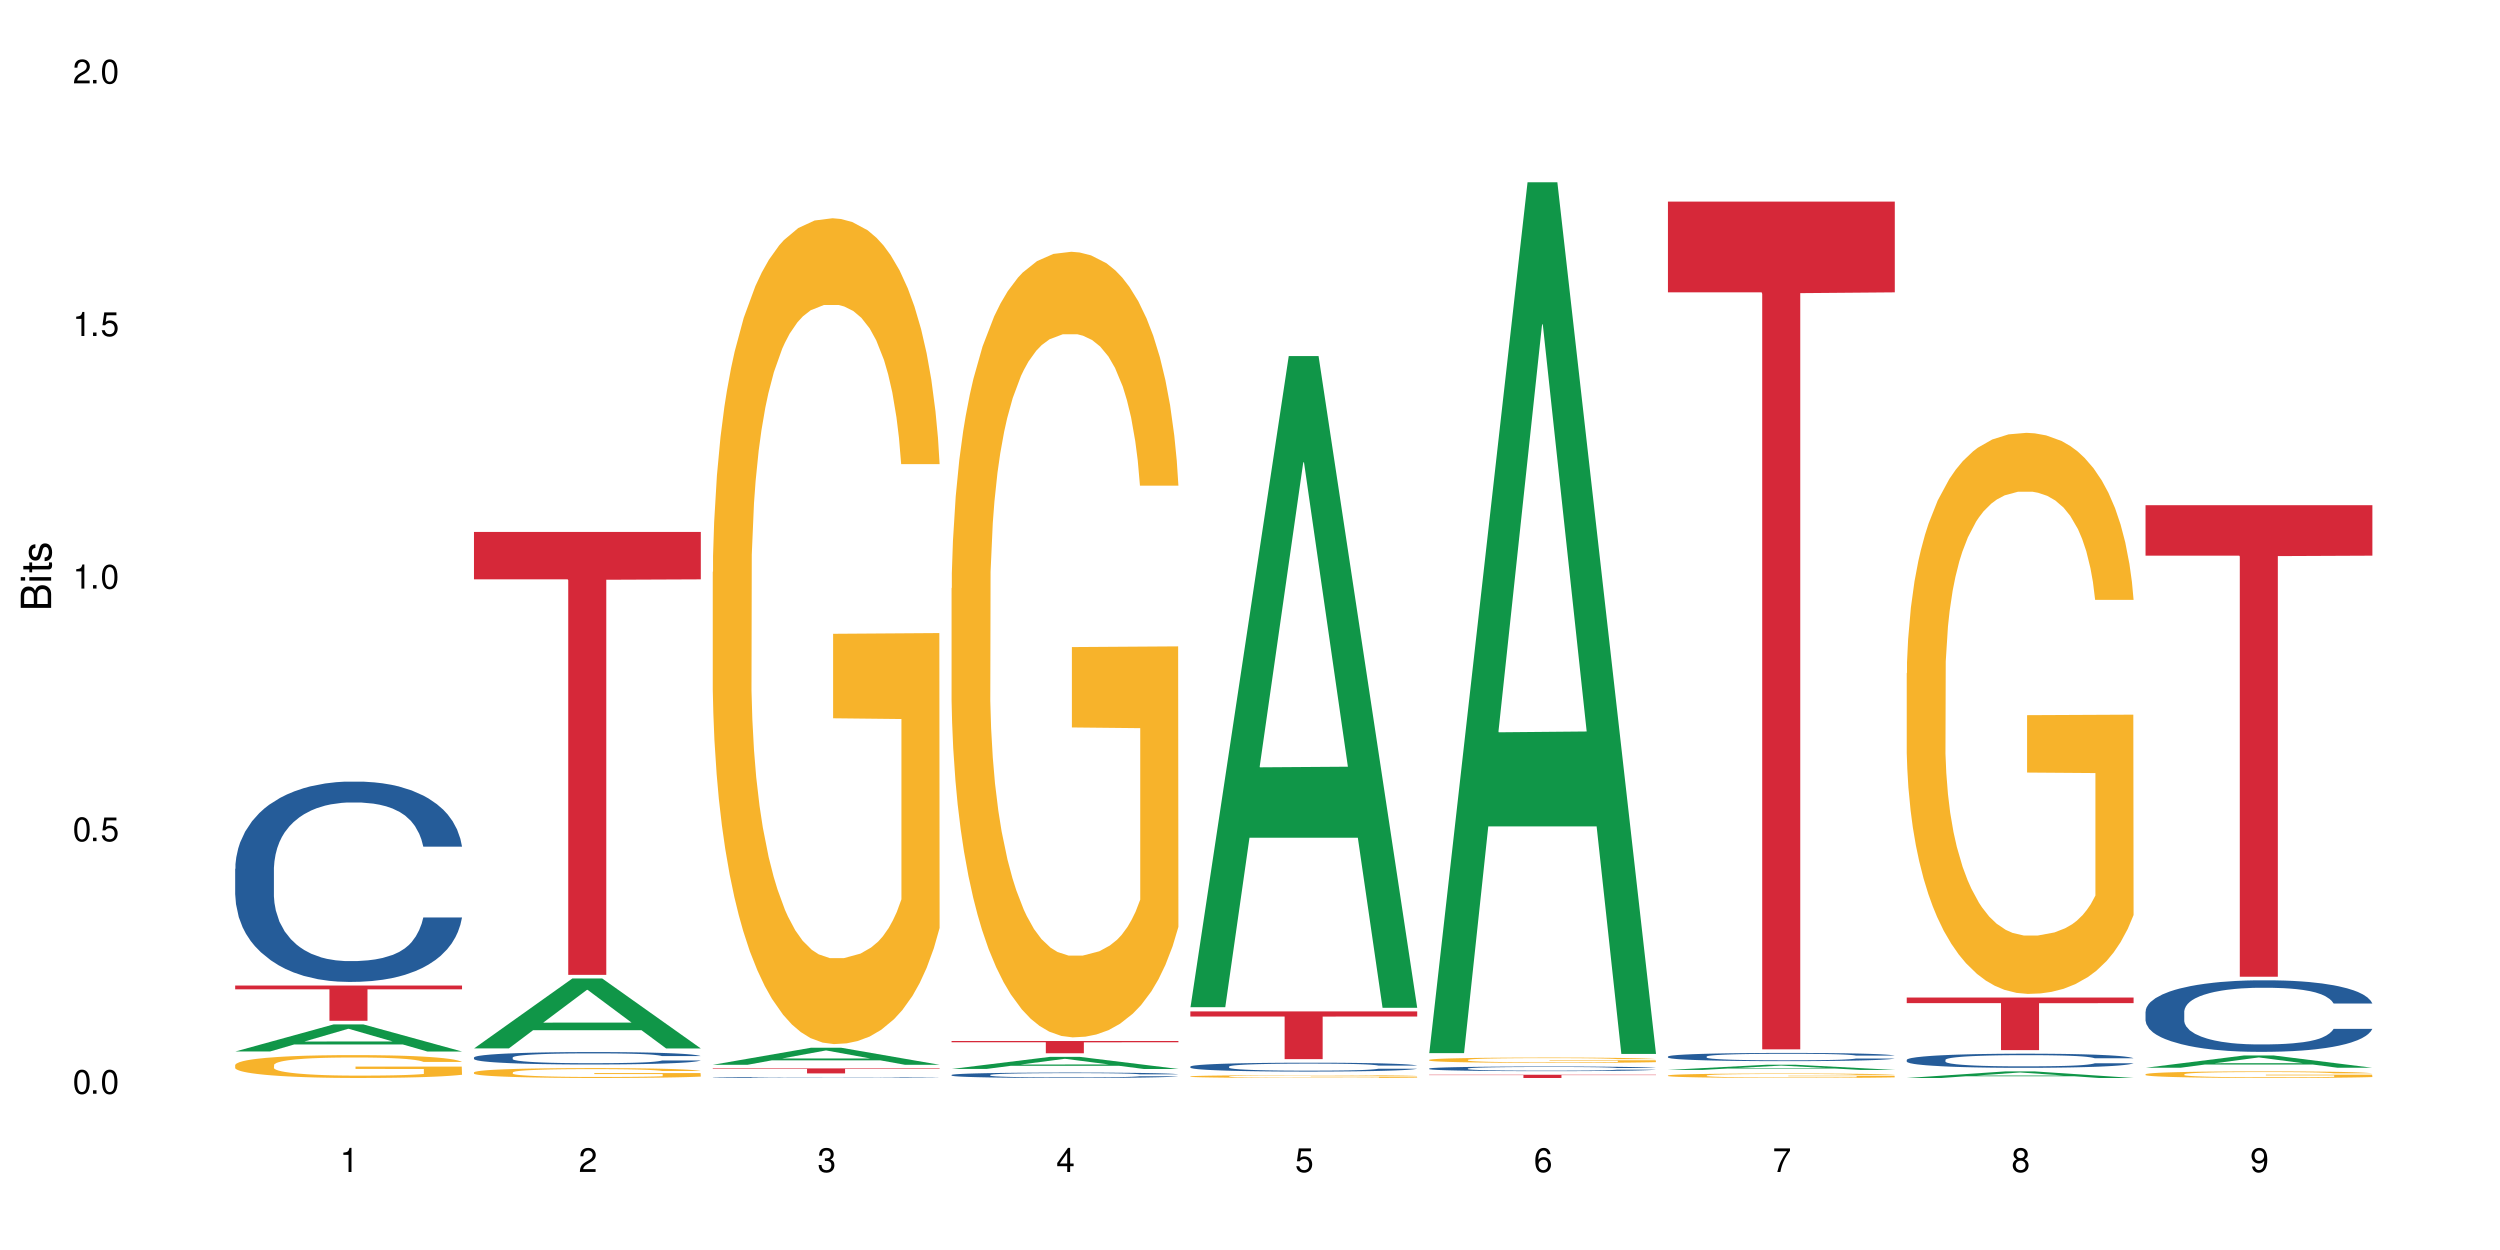 <?xml version="1.0" encoding="UTF-8"?>
<svg xmlns="http://www.w3.org/2000/svg" xmlns:xlink="http://www.w3.org/1999/xlink" width="720" height="360" viewBox="0 0 720 360">
<defs>
<g>
<g id="glyph-0-0">
</g>
<g id="glyph-0-1">
<path d="M 2.641 -6.938 C 2 -6.938 1.422 -6.656 1.078 -6.172 C 0.641 -5.562 0.406 -4.641 0.406 -3.359 C 0.406 -1.016 1.188 0.219 2.641 0.219 C 4.078 0.219 4.859 -1.016 4.859 -3.297 C 4.859 -4.641 4.656 -5.547 4.203 -6.172 C 3.844 -6.656 3.281 -6.938 2.641 -6.938 Z M 2.641 -6.188 C 3.547 -6.188 4 -5.25 4 -3.375 C 4 -1.406 3.562 -0.484 2.625 -0.484 C 1.734 -0.484 1.281 -1.438 1.281 -3.344 C 1.281 -5.25 1.734 -6.188 2.641 -6.188 Z M 2.641 -6.188 "/>
</g>
<g id="glyph-0-2">
<path d="M 1.828 -1 L 0.828 -1 L 0.828 0 L 1.828 0 Z M 1.828 -1 "/>
</g>
<g id="glyph-0-3">
<path d="M 4.562 -6.797 L 1.062 -6.797 L 0.547 -3.094 L 1.328 -3.094 C 1.719 -3.562 2.047 -3.734 2.578 -3.734 C 3.484 -3.734 4.062 -3.109 4.062 -2.094 C 4.062 -1.125 3.484 -0.531 2.578 -0.531 C 1.828 -0.531 1.375 -0.906 1.188 -1.672 L 0.328 -1.672 C 0.453 -1.109 0.547 -0.844 0.75 -0.594 C 1.125 -0.078 1.828 0.219 2.594 0.219 C 3.969 0.219 4.922 -0.781 4.922 -2.219 C 4.922 -3.562 4.031 -4.484 2.719 -4.484 C 2.25 -4.484 1.859 -4.359 1.469 -4.062 L 1.734 -5.969 L 4.562 -5.969 Z M 4.562 -6.797 "/>
</g>
<g id="glyph-0-4">
<path d="M 2.484 -4.938 L 2.484 0 L 3.328 0 L 3.328 -6.938 L 2.766 -6.938 C 2.469 -5.875 2.281 -5.734 0.984 -5.562 L 0.984 -4.938 Z M 2.484 -4.938 "/>
</g>
<g id="glyph-0-5">
<path d="M 4.859 -0.828 L 1.281 -0.828 C 1.359 -1.406 1.672 -1.781 2.5 -2.281 L 3.469 -2.828 C 4.406 -3.344 4.906 -4.062 4.906 -4.906 C 4.906 -5.484 4.672 -6.031 4.266 -6.406 C 3.859 -6.766 3.375 -6.938 2.719 -6.938 C 1.859 -6.938 1.219 -6.625 0.844 -6.031 C 0.609 -5.672 0.5 -5.234 0.484 -4.531 L 1.328 -4.531 C 1.359 -5.016 1.406 -5.281 1.531 -5.516 C 1.75 -5.938 2.188 -6.203 2.703 -6.203 C 3.469 -6.203 4.031 -5.641 4.031 -4.891 C 4.031 -4.344 3.719 -3.859 3.125 -3.516 L 2.234 -3 C 0.812 -2.172 0.406 -1.531 0.328 -0.016 L 4.859 -0.016 Z M 4.859 -0.828 "/>
</g>
<g id="glyph-0-6">
<path d="M 2.125 -3.188 L 2.578 -3.188 C 3.5 -3.188 3.984 -2.766 3.984 -1.922 C 3.984 -1.062 3.469 -0.531 2.594 -0.531 C 1.656 -0.531 1.203 -1 1.156 -2.016 L 0.312 -2.016 C 0.344 -1.453 0.438 -1.094 0.609 -0.781 C 0.953 -0.109 1.625 0.219 2.547 0.219 C 3.953 0.219 4.859 -0.625 4.859 -1.938 C 4.859 -2.828 4.516 -3.297 3.703 -3.594 C 4.344 -3.844 4.656 -4.328 4.656 -5.031 C 4.656 -6.219 3.875 -6.938 2.578 -6.938 C 1.203 -6.938 0.484 -6.172 0.453 -4.703 L 1.297 -4.703 C 1.312 -5.125 1.344 -5.359 1.453 -5.578 C 1.641 -5.969 2.062 -6.203 2.594 -6.203 C 3.344 -6.203 3.797 -5.75 3.797 -5 C 3.797 -4.516 3.609 -4.219 3.25 -4.047 C 3.016 -3.953 2.703 -3.922 2.125 -3.906 Z M 2.125 -3.188 "/>
</g>
<g id="glyph-0-7">
<path d="M 3.141 -1.672 L 3.141 0 L 3.984 0 L 3.984 -1.672 L 4.984 -1.672 L 4.984 -2.438 L 3.984 -2.438 L 3.984 -6.938 L 3.359 -6.938 L 0.266 -2.578 L 0.266 -1.672 Z M 3.141 -2.438 L 1 -2.438 L 3.141 -5.5 Z M 3.141 -2.438 "/>
</g>
<g id="glyph-0-8">
<path d="M 4.781 -5.125 C 4.609 -6.266 3.891 -6.938 2.844 -6.938 C 2.094 -6.938 1.422 -6.578 1.031 -5.953 C 0.594 -5.266 0.406 -4.422 0.406 -3.172 C 0.406 -2 0.578 -1.25 0.984 -0.641 C 1.359 -0.078 1.953 0.219 2.703 0.219 C 3.984 0.219 4.922 -0.75 4.922 -2.094 C 4.922 -3.375 4.062 -4.281 2.844 -4.281 C 2.172 -4.281 1.641 -4.031 1.281 -3.516 C 1.281 -5.234 1.828 -6.188 2.797 -6.188 C 3.391 -6.188 3.797 -5.797 3.938 -5.125 Z M 2.734 -3.531 C 3.547 -3.531 4.062 -2.953 4.062 -2.031 C 4.062 -1.156 3.484 -0.531 2.703 -0.531 C 1.922 -0.531 1.328 -1.188 1.328 -2.078 C 1.328 -2.938 1.906 -3.531 2.734 -3.531 Z M 2.734 -3.531 "/>
</g>
<g id="glyph-0-9">
<path d="M 4.984 -6.797 L 0.438 -6.797 L 0.438 -5.969 L 4.109 -5.969 C 2.5 -3.656 1.828 -2.234 1.328 0 L 2.219 0 C 2.594 -2.172 3.453 -4.047 4.984 -6.094 Z M 4.984 -6.797 "/>
</g>
<g id="glyph-0-10">
<path d="M 3.75 -3.656 C 4.469 -4.094 4.688 -4.438 4.688 -5.078 C 4.688 -6.172 3.844 -6.938 2.641 -6.938 C 1.438 -6.938 0.594 -6.172 0.594 -5.094 C 0.594 -4.438 0.812 -4.094 1.516 -3.656 C 0.734 -3.266 0.359 -2.703 0.359 -1.922 C 0.359 -0.656 1.281 0.219 2.641 0.219 C 3.984 0.219 4.922 -0.656 4.922 -1.922 C 4.922 -2.703 4.531 -3.266 3.75 -3.656 Z M 2.641 -6.188 C 3.359 -6.188 3.812 -5.75 3.812 -5.062 C 3.812 -4.406 3.344 -3.984 2.641 -3.984 C 1.922 -3.984 1.453 -4.406 1.453 -5.078 C 1.453 -5.75 1.922 -6.188 2.641 -6.188 Z M 2.641 -3.266 C 3.484 -3.266 4.062 -2.719 4.062 -1.906 C 4.062 -1.078 3.484 -0.531 2.625 -0.531 C 1.797 -0.531 1.219 -1.094 1.219 -1.906 C 1.219 -2.719 1.781 -3.266 2.641 -3.266 Z M 2.641 -3.266 "/>
</g>
<g id="glyph-0-11">
<path d="M 0.516 -1.578 C 0.672 -0.453 1.406 0.219 2.438 0.219 C 3.188 0.219 3.859 -0.141 4.266 -0.766 C 4.688 -1.453 4.891 -2.297 4.891 -3.547 C 4.891 -4.719 4.703 -5.453 4.312 -6.078 C 3.938 -6.641 3.344 -6.938 2.594 -6.938 C 1.297 -6.938 0.359 -5.969 0.359 -4.625 C 0.359 -3.344 1.234 -2.453 2.453 -2.453 C 3.094 -2.453 3.578 -2.672 4.016 -3.203 C 4 -1.484 3.469 -0.531 2.5 -0.531 C 1.906 -0.531 1.484 -0.906 1.359 -1.578 Z M 2.578 -6.203 C 3.375 -6.203 3.969 -5.531 3.969 -4.641 C 3.969 -3.797 3.391 -3.188 2.547 -3.188 C 1.734 -3.188 1.234 -3.766 1.234 -4.688 C 1.234 -5.562 1.797 -6.203 2.578 -6.203 Z M 2.578 -6.203 "/>
</g>
<g id="glyph-1-0">
</g>
<g id="glyph-1-1">
<path d="M 0 -0.953 L 0 -4.891 C 0 -5.719 -0.234 -6.344 -0.734 -6.797 C -1.188 -7.234 -1.812 -7.469 -2.5 -7.469 C -3.547 -7.469 -4.188 -7 -4.625 -5.875 C -4.984 -6.688 -5.625 -7.094 -6.531 -7.094 C -7.172 -7.094 -7.734 -6.859 -8.141 -6.391 C -8.562 -5.922 -8.75 -5.344 -8.75 -4.5 L -8.75 -0.953 Z M -4.984 -2.062 L -7.766 -2.062 L -7.766 -4.219 C -7.766 -4.844 -7.688 -5.203 -7.453 -5.5 C -7.219 -5.812 -6.859 -5.969 -6.375 -5.969 C -5.891 -5.969 -5.531 -5.812 -5.297 -5.5 C -5.062 -5.203 -4.984 -4.844 -4.984 -4.219 Z M -0.984 -2.062 L -4 -2.062 L -4 -4.781 C -4 -5.766 -3.438 -6.359 -2.484 -6.359 C -1.547 -6.359 -0.984 -5.766 -0.984 -4.781 Z M -0.984 -2.062 "/>
</g>
<g id="glyph-1-2">
<path d="M -6.281 -1.797 L -6.281 -0.797 L 0 -0.797 L 0 -1.797 Z M -8.75 -1.797 L -8.75 -0.797 L -7.484 -0.797 L -7.484 -1.797 Z M -8.75 -1.797 "/>
</g>
<g id="glyph-1-3">
<path d="M -6.281 -3.047 L -6.281 -2.016 L -8.016 -2.016 L -8.016 -1.016 L -6.281 -1.016 L -6.281 -0.172 L -5.469 -0.172 L -5.469 -1.016 L -0.719 -1.016 C -0.078 -1.016 0.281 -1.453 0.281 -2.234 C 0.281 -2.5 0.25 -2.719 0.188 -3.047 L -0.641 -3.047 C -0.609 -2.906 -0.594 -2.766 -0.594 -2.562 C -0.594 -2.141 -0.719 -2.016 -1.156 -2.016 L -5.469 -2.016 L -5.469 -3.047 Z M -6.281 -3.047 "/>
</g>
<g id="glyph-1-4">
<path d="M -4.531 -5.25 C -5.766 -5.25 -6.469 -4.422 -6.469 -2.969 C -6.469 -1.516 -5.719 -0.562 -4.547 -0.562 C -3.562 -0.562 -3.094 -1.062 -2.734 -2.562 L -2.516 -3.484 C -2.344 -4.188 -2.094 -4.469 -1.641 -4.469 C -1.047 -4.469 -0.641 -3.875 -0.641 -3 C -0.641 -2.453 -0.797 -2 -1.062 -1.75 C -1.25 -1.594 -1.422 -1.531 -1.875 -1.469 L -1.875 -0.406 C -0.422 -0.453 0.281 -1.266 0.281 -2.922 C 0.281 -4.5 -0.5 -5.516 -1.719 -5.516 C -2.656 -5.516 -3.172 -4.984 -3.469 -3.734 L -3.703 -2.766 C -3.891 -1.953 -4.156 -1.609 -4.594 -1.609 C -5.188 -1.609 -5.547 -2.125 -5.547 -2.938 C -5.547 -3.75 -5.203 -4.172 -4.531 -4.203 Z M -4.531 -5.25 "/>
</g>
</g>
</defs>
<rect x="-72" y="-36" width="864" height="432" fill="rgb(100%, 100%, 100%)" fill-opacity="1"/>
<path fill-rule="nonzero" fill="rgb(6.275%, 58.824%, 28.235%)" fill-opacity="1" d="M 67.73 302.828 L 67.801 302.82 L 96.07 295.031 L 104.656 295.031 L 133.066 302.836 L 123.082 302.836 L 115.965 300.797 L 84.762 300.797 L 77.781 302.828 L 67.73 302.828 L 87.766 299.953 L 113.102 299.949 L 100.469 296.305 L 100.328 296.301 L 100.188 296.32 L 87.695 299.949 L 87.766 299.953 Z M 67.73 302.828 "/>
<path fill-rule="nonzero" fill="rgb(14.51%, 36.078%, 60%)" fill-opacity="1" d="M 67.73 250.211 L 67.812 250.16 L 67.812 248.895 L 68.051 246.891 L 68.605 244.359 L 69.164 242.621 L 70.598 239.508 L 72.59 236.504 L 74.664 234.184 L 76.176 232.812 L 77.531 231.758 L 80.637 229.805 L 82.629 228.805 L 84.781 227.906 L 87.41 227.012 L 89.324 226.484 L 93.625 225.641 L 96.812 225.27 L 99.281 225.113 L 104.621 225.113 L 107.809 225.324 L 110.117 225.586 L 112.668 226.008 L 114.82 226.484 L 118.562 227.645 L 121.91 229.121 L 123.426 229.965 L 125.816 231.598 L 127.648 233.18 L 128.922 234.551 L 130.355 236.504 L 131.629 238.875 L 132.586 241.566 L 133.066 243.832 L 121.91 243.832 L 121.352 241.723 L 120.715 240.09 L 119.52 237.926 L 118.324 236.398 L 116.652 234.867 L 115.137 233.867 L 113.066 232.863 L 111.234 232.23 L 109.32 231.758 L 107.488 231.441 L 103.984 231.125 L 99.922 231.125 L 98.406 231.23 L 95.297 231.652 L 93.625 232.02 L 91.234 232.758 L 89.562 233.445 L 87.57 234.5 L 86.215 235.395 L 84.543 236.766 L 83.348 237.98 L 81.992 239.719 L 81.195 241.039 L 80.48 242.516 L 79.84 244.254 L 79.363 246.098 L 79.043 248.051 L 78.887 249.949 L 78.887 258.121 L 79.043 260.02 L 79.441 262.234 L 80.48 265.453 L 81.992 268.246 L 83.746 270.461 L 85.418 272.043 L 86.375 272.781 L 87.648 273.625 L 89.641 274.68 L 92.512 275.734 L 94.184 276.156 L 96.734 276.578 L 99.363 276.789 L 102.867 276.789 L 105.977 276.578 L 108.047 276.312 L 110.199 275.891 L 113.145 274.996 L 114.98 274.152 L 116.57 273.148 L 117.766 272.148 L 118.562 271.305 L 119.758 269.668 L 120.715 267.879 L 121.434 266.031 L 121.91 264.238 L 133.066 264.238 L 132.586 266.348 L 131.871 268.406 L 131.152 269.934 L 130.039 271.777 L 128.762 273.414 L 126.93 275.258 L 125.418 276.473 L 123.426 277.789 L 121.59 278.793 L 119.602 279.688 L 116.652 280.742 L 114.738 281.27 L 112.668 281.746 L 110.199 282.168 L 107.09 282.535 L 103.746 282.746 L 100.637 282.801 L 97.289 282.695 L 94.82 282.484 L 91.555 282.008 L 87.492 281.059 L 84.543 280.059 L 82.23 279.055 L 80.238 278 L 78.008 276.578 L 75.141 274.258 L 73.387 272.465 L 72.191 270.988 L 70.84 268.93 L 69.883 267.086 L 68.766 264.133 L 67.969 260.391 L 67.73 257.488 Z M 67.73 250.211 "/>
<path fill-rule="nonzero" fill="rgb(96.863%, 70.196%, 16.863%)" fill-opacity="1" d="M 67.73 306.691 L 67.812 306.688 L 67.812 306.566 L 68.129 306.297 L 68.926 305.922 L 69.961 305.617 L 71.078 305.375 L 71.793 305.25 L 72.988 305.066 L 74.023 304.934 L 76.656 304.664 L 80 304.41 L 81.832 304.305 L 83.906 304.199 L 86.852 304.086 L 88.207 304.043 L 92.352 303.949 L 97.051 303.887 L 102.23 303.871 L 104.621 303.875 L 107.887 303.898 L 112.348 303.965 L 114.898 304.027 L 116.891 304.086 L 118.961 304.164 L 121.512 304.285 L 123.902 304.43 L 125.816 304.574 L 127.727 304.754 L 129.32 304.949 L 130.676 305.156 L 131.871 305.41 L 132.586 305.621 L 133.066 305.832 L 121.988 305.832 L 121.352 305.621 L 120.637 305.457 L 119.441 305.262 L 118.246 305.117 L 117.051 305 L 114.82 304.844 L 112.906 304.75 L 110.516 304.664 L 108.207 304.609 L 105.578 304.574 L 103.984 304.562 L 99.762 304.562 L 95.938 304.605 L 93.707 304.652 L 92.113 304.699 L 89.879 304.789 L 88.527 304.863 L 87.73 304.91 L 85.34 305.098 L 83.746 305.266 L 82.871 305.379 L 81.754 305.562 L 80.957 305.723 L 80.082 305.965 L 79.602 306.145 L 78.965 306.555 L 78.887 307.637 L 79.125 307.867 L 79.602 308.113 L 80.238 308.328 L 81.195 308.559 L 82.152 308.734 L 83.824 308.969 L 85.258 309.125 L 86.375 309.227 L 88.527 309.391 L 89.402 309.441 L 91.473 309.551 L 93.625 309.637 L 96.254 309.707 L 98.246 309.742 L 101.434 309.773 L 105.496 309.773 L 110.277 309.738 L 113.305 309.691 L 115.379 309.641 L 116.73 309.602 L 118.406 309.535 L 119.602 309.473 L 120.715 309.406 L 122.07 309.305 L 122.07 307.867 L 102.391 307.859 L 102.391 307.188 L 132.984 307.18 L 133.066 309.535 L 131.391 309.695 L 129.32 309.852 L 127.328 309.973 L 125.258 310.074 L 122.309 310.191 L 119.918 310.262 L 116.254 310.348 L 112.906 310.398 L 109.402 310.438 L 106.293 310.453 L 102.629 310.461 L 99.363 310.449 L 95.855 310.414 L 93.066 310.363 L 90.52 310.305 L 87.969 310.227 L 84.781 310.098 L 82.711 309.996 L 80.559 309.871 L 78.406 309.719 L 76.496 309.559 L 75.219 309.43 L 73.945 309.285 L 72.59 309.105 L 71.316 308.902 L 70.359 308.715 L 69.484 308.504 L 68.848 308.305 L 68.211 308.035 L 67.891 307.816 L 67.73 307.633 Z M 67.73 306.691 "/>
<path fill-rule="nonzero" fill="rgb(83.922%, 15.686%, 22.353%)" fill-opacity="1" d="M 67.73 283.836 L 133.066 283.836 L 133.066 284.922 L 105.836 284.934 L 105.836 293.996 L 94.879 293.996 L 94.879 284.941 L 94.723 284.922 L 67.73 284.922 Z M 67.73 283.836 "/>
<path fill-rule="nonzero" fill="rgb(6.275%, 58.824%, 28.235%)" fill-opacity="1" d="M 136.504 301.941 L 136.574 301.922 L 164.844 281.797 L 173.43 281.797 L 201.836 301.961 L 191.855 301.961 L 184.738 296.695 L 153.535 296.695 L 146.555 301.941 L 136.504 301.941 L 156.535 294.52 L 181.875 294.5 L 169.242 285.09 L 169.102 285.07 L 168.961 285.129 L 156.469 294.5 L 156.535 294.52 Z M 136.504 301.941 "/>
<path fill-rule="nonzero" fill="rgb(14.51%, 36.078%, 60%)" fill-opacity="1" d="M 136.504 304.551 L 136.582 304.551 L 136.582 304.473 L 136.824 304.348 L 137.379 304.191 L 137.938 304.082 L 139.371 303.891 L 141.363 303.703 L 143.434 303.559 L 144.949 303.473 L 146.305 303.41 L 149.41 303.289 L 151.402 303.227 L 153.555 303.168 L 156.184 303.113 L 158.098 303.082 L 162.398 303.027 L 165.586 303.008 L 168.055 302.996 L 173.395 302.996 L 176.582 303.008 L 178.891 303.027 L 181.441 303.051 L 183.594 303.082 L 187.336 303.152 L 190.684 303.246 L 192.195 303.297 L 194.586 303.398 L 196.418 303.496 L 197.695 303.582 L 199.129 303.703 L 200.402 303.852 L 201.359 304.016 L 201.836 304.156 L 190.684 304.156 L 190.125 304.027 L 189.488 303.926 L 188.293 303.789 L 187.098 303.695 L 185.426 303.602 L 183.91 303.539 L 181.84 303.477 L 180.008 303.438 L 178.094 303.41 L 176.262 303.391 L 172.758 303.371 L 168.691 303.371 L 167.18 303.375 L 164.07 303.402 L 162.398 303.426 L 160.008 303.469 L 158.336 303.512 L 156.344 303.578 L 154.988 303.633 L 153.316 303.719 L 152.121 303.793 L 150.766 303.902 L 149.969 303.984 L 149.25 304.074 L 148.613 304.184 L 148.137 304.297 L 147.816 304.418 L 147.66 304.535 L 147.66 305.043 L 147.816 305.16 L 148.215 305.297 L 149.25 305.496 L 150.766 305.672 L 152.52 305.809 L 154.191 305.906 L 155.148 305.953 L 156.422 306.004 L 158.414 306.07 L 161.281 306.133 L 162.957 306.16 L 165.504 306.188 L 168.137 306.199 L 171.641 306.199 L 174.746 306.188 L 176.82 306.172 L 178.973 306.145 L 181.918 306.09 L 183.75 306.035 L 185.344 305.973 L 186.539 305.914 L 187.336 305.859 L 188.531 305.758 L 189.488 305.648 L 190.203 305.531 L 190.684 305.422 L 201.836 305.422 L 201.359 305.551 L 200.645 305.68 L 199.926 305.773 L 198.809 305.891 L 197.535 305.992 L 195.703 306.105 L 194.188 306.18 L 192.195 306.262 L 190.363 306.324 L 188.371 306.379 L 185.426 306.445 L 183.512 306.477 L 181.441 306.508 L 178.973 306.535 L 175.863 306.555 L 172.516 306.57 L 169.41 306.574 L 166.062 306.566 L 163.594 306.555 L 160.328 306.523 L 156.262 306.465 L 153.316 306.402 L 151.004 306.34 L 149.012 306.273 L 146.781 306.188 L 143.914 306.043 L 142.16 305.934 L 140.965 305.84 L 139.609 305.711 L 138.656 305.598 L 137.539 305.414 L 136.742 305.184 L 136.504 305.004 Z M 136.504 304.551 "/>
<path fill-rule="nonzero" fill="rgb(96.863%, 70.196%, 16.863%)" fill-opacity="1" d="M 136.504 308.828 L 136.582 308.828 L 136.582 308.773 L 136.902 308.656 L 137.699 308.496 L 138.734 308.363 L 139.852 308.258 L 140.566 308.203 L 141.762 308.125 L 142.797 308.07 L 145.426 307.953 L 148.773 307.844 L 150.605 307.797 L 152.68 307.75 L 155.625 307.703 L 156.98 307.684 L 161.125 307.641 L 165.824 307.617 L 171.004 307.609 L 173.395 307.609 L 176.66 307.621 L 181.121 307.648 L 183.672 307.676 L 185.664 307.703 L 187.734 307.734 L 190.285 307.789 L 192.676 307.852 L 194.586 307.914 L 196.5 307.992 L 198.094 308.074 L 199.449 308.164 L 200.645 308.273 L 201.359 308.367 L 201.836 308.457 L 190.762 308.457 L 190.125 308.367 L 189.41 308.297 L 188.215 308.211 L 187.02 308.148 L 185.824 308.098 L 183.594 308.031 L 181.68 307.988 L 179.289 307.953 L 176.98 307.93 L 174.348 307.914 L 172.758 307.906 L 168.535 307.906 L 164.707 307.926 L 162.477 307.945 L 160.883 307.969 L 158.652 308.008 L 157.301 308.039 L 156.504 308.059 L 154.113 308.141 L 152.52 308.211 L 151.641 308.262 L 150.527 308.34 L 149.73 308.41 L 148.852 308.516 L 148.375 308.594 L 147.738 308.77 L 147.66 309.238 L 147.898 309.336 L 148.375 309.445 L 149.012 309.539 L 149.969 309.637 L 150.926 309.711 L 152.598 309.812 L 154.031 309.883 L 155.148 309.926 L 157.301 309.996 L 158.176 310.02 L 160.246 310.066 L 162.398 310.105 L 165.027 310.137 L 167.02 310.152 L 170.207 310.164 L 174.27 310.164 L 179.051 310.148 L 182.078 310.129 L 184.148 310.105 L 185.504 310.09 L 187.176 310.059 L 188.371 310.035 L 189.488 310.004 L 190.844 309.961 L 190.844 309.336 L 171.164 309.336 L 171.164 309.043 L 201.758 309.039 L 201.836 310.059 L 200.164 310.129 L 198.094 310.199 L 196.102 310.25 L 194.031 310.293 L 191.082 310.344 L 188.691 310.375 L 185.027 310.41 L 181.68 310.434 L 178.176 310.449 L 175.066 310.457 L 171.402 310.461 L 168.137 310.457 L 164.629 310.441 L 161.84 310.418 L 159.289 310.395 L 156.742 310.359 L 153.555 310.305 L 151.484 310.262 L 149.332 310.207 L 147.18 310.141 L 145.27 310.07 L 143.992 310.016 L 142.719 309.953 L 141.363 309.875 L 140.09 309.785 L 139.133 309.703 L 138.258 309.613 L 137.617 309.527 L 136.98 309.41 L 136.664 309.316 L 136.504 309.234 Z M 136.504 308.828 "/>
<path fill-rule="nonzero" fill="rgb(83.922%, 15.686%, 22.353%)" fill-opacity="1" d="M 136.504 153.199 L 201.836 153.199 L 201.836 166.852 L 174.609 166.973 L 174.609 280.762 L 163.652 280.762 L 163.652 167.094 L 163.496 166.852 L 136.504 166.852 Z M 136.504 153.199 "/>
<path fill-rule="nonzero" fill="rgb(6.275%, 58.824%, 28.235%)" fill-opacity="1" d="M 205.277 306.656 L 205.348 306.652 L 233.617 301.738 L 242.203 301.738 L 270.609 306.66 L 260.629 306.66 L 253.508 305.375 L 222.309 305.375 L 215.328 306.656 L 205.277 306.656 L 225.309 304.844 L 250.648 304.84 L 238.012 302.543 L 237.875 302.535 L 237.734 302.551 L 225.238 304.84 L 225.309 304.844 Z M 205.277 306.656 "/>
<path fill-rule="nonzero" fill="rgb(14.51%, 36.078%, 60%)" fill-opacity="1" d="M 205.277 310.301 L 205.355 310.301 L 205.355 310.293 L 205.594 310.281 L 206.152 310.27 L 206.711 310.262 L 208.145 310.246 L 210.137 310.23 L 212.207 310.219 L 213.723 310.215 L 215.078 310.207 L 218.184 310.199 L 220.176 310.195 L 222.328 310.188 L 224.957 310.184 L 226.867 310.184 L 231.172 310.18 L 234.359 310.176 L 247.664 310.176 L 250.215 310.18 L 252.363 310.184 L 256.109 310.188 L 259.457 310.195 L 260.969 310.199 L 263.359 310.207 L 265.191 310.215 L 266.469 310.223 L 267.902 310.23 L 269.176 310.242 L 270.133 310.258 L 270.609 310.27 L 259.457 310.27 L 258.898 310.258 L 258.262 310.25 L 257.066 310.238 L 255.871 310.23 L 254.195 310.223 L 252.684 310.219 L 250.613 310.215 L 248.777 310.211 L 246.867 310.207 L 245.035 310.207 L 241.527 310.203 L 237.465 310.203 L 235.953 310.207 L 232.844 310.207 L 231.172 310.211 L 228.781 310.215 L 227.109 310.215 L 225.117 310.223 L 223.762 310.227 L 222.09 310.234 L 220.895 310.238 L 219.539 310.246 L 218.742 310.254 L 218.023 310.262 L 217.387 310.27 L 216.91 310.277 L 216.59 310.289 L 216.43 310.297 L 216.43 310.34 L 216.59 310.348 L 216.988 310.359 L 218.023 310.375 L 219.539 310.387 L 221.293 310.398 L 222.965 310.406 L 223.922 310.41 L 225.195 310.414 L 227.188 310.422 L 230.055 310.426 L 231.73 310.426 L 234.277 310.43 L 245.594 310.43 L 247.742 310.426 L 250.691 310.422 L 252.523 310.418 L 254.117 310.414 L 255.312 310.406 L 256.109 310.402 L 257.305 310.395 L 258.262 310.387 L 258.977 310.379 L 259.457 310.367 L 270.609 310.367 L 270.133 310.379 L 269.414 310.391 L 268.699 310.398 L 267.582 310.406 L 266.309 310.414 L 264.477 310.422 L 262.961 310.43 L 260.969 310.438 L 259.137 310.441 L 257.145 310.445 L 254.195 310.449 L 252.285 310.453 L 250.215 310.457 L 247.742 310.457 L 244.637 310.461 L 234.836 310.461 L 232.367 310.457 L 229.098 310.457 L 225.035 310.453 L 222.09 310.445 L 219.777 310.441 L 217.785 310.438 L 215.555 310.43 L 212.688 310.418 L 210.934 310.41 L 209.738 310.402 L 208.383 310.391 L 207.426 310.383 L 206.312 310.367 L 205.516 310.352 L 205.277 310.336 Z M 205.277 310.301 "/>
<path fill-rule="nonzero" fill="rgb(96.863%, 70.196%, 16.863%)" fill-opacity="1" d="M 205.277 164.727 L 205.355 164.508 L 205.355 160.164 L 205.676 150.391 L 206.473 136.922 L 207.508 125.844 L 208.621 117.156 L 209.34 112.594 L 210.535 106.078 L 211.57 101.301 L 214.199 91.523 L 217.547 82.402 L 219.379 78.492 L 221.449 74.801 L 224.398 70.672 L 225.754 69.152 L 229.895 65.676 L 234.598 63.504 L 239.777 62.852 L 242.168 63.07 L 245.434 63.938 L 249.895 66.328 L 252.445 68.5 L 254.438 70.672 L 256.508 73.496 L 259.059 77.84 L 261.449 83.055 L 263.359 88.266 L 265.273 94.781 L 266.867 101.734 L 268.219 109.336 L 269.414 118.457 L 270.133 126.062 L 270.609 133.664 L 259.535 133.664 L 258.898 126.062 L 258.18 120.195 L 256.984 113.027 L 255.789 107.816 L 254.594 103.688 L 252.363 98.039 L 250.453 94.566 L 248.062 91.523 L 245.75 89.57 L 243.121 88.266 L 241.527 87.832 L 237.305 87.832 L 233.48 89.352 L 231.25 91.09 L 229.656 92.828 L 227.426 96.086 L 226.07 98.691 L 225.273 100.43 L 222.883 107.164 L 221.293 113.246 L 220.414 117.371 L 219.301 123.891 L 218.504 129.754 L 217.625 138.441 L 217.148 144.961 L 216.512 159.73 L 216.43 198.828 L 216.672 207.082 L 217.148 215.988 L 217.785 223.809 L 218.742 232.062 L 219.699 238.359 L 221.371 246.832 L 222.805 252.48 L 223.922 256.172 L 226.07 262.039 L 226.949 263.992 L 229.02 267.902 L 231.172 270.941 L 233.801 273.551 L 235.793 274.852 L 238.98 275.938 L 243.043 275.938 L 247.824 274.637 L 250.852 272.898 L 252.922 271.16 L 254.277 269.641 L 255.949 267.25 L 257.145 265.078 L 258.262 262.688 L 259.613 258.996 L 259.613 207.082 L 239.934 206.863 L 239.934 182.535 L 270.531 182.32 L 270.609 267.25 L 268.938 273.117 L 266.867 278.762 L 264.875 283.105 L 262.801 286.801 L 259.855 290.926 L 257.465 293.535 L 253.801 296.574 L 250.453 298.531 L 246.945 299.832 L 243.84 300.484 L 240.176 300.703 L 236.906 300.266 L 233.402 298.965 L 230.613 297.227 L 228.062 295.055 L 225.516 292.23 L 222.328 287.668 L 220.254 283.977 L 218.105 279.414 L 215.953 273.984 L 214.039 268.121 L 212.766 263.559 L 211.492 258.344 L 210.137 251.828 L 208.863 244.441 L 207.906 237.711 L 207.027 230.105 L 206.391 222.938 L 205.754 213.164 L 205.438 205.344 L 205.277 198.609 Z M 205.277 164.727 "/>
<path fill-rule="nonzero" fill="rgb(83.922%, 15.686%, 22.353%)" fill-opacity="1" d="M 205.277 307.695 L 270.609 307.695 L 270.609 307.852 L 243.383 307.852 L 243.383 309.141 L 232.426 309.141 L 232.426 307.852 L 205.277 307.852 Z M 205.277 307.695 "/>
<path fill-rule="nonzero" fill="rgb(6.275%, 58.824%, 28.235%)" fill-opacity="1" d="M 274.051 307.859 L 274.117 307.855 L 302.387 304.379 L 310.973 304.379 L 339.383 307.863 L 329.402 307.863 L 322.281 306.953 L 291.082 306.953 L 284.102 307.859 L 274.051 307.859 L 294.082 306.578 L 319.422 306.574 L 306.785 304.945 L 306.645 304.945 L 306.508 304.953 L 294.012 306.574 L 294.082 306.578 Z M 274.051 307.859 "/>
<path fill-rule="nonzero" fill="rgb(14.51%, 36.078%, 60%)" fill-opacity="1" d="M 274.051 309.578 L 274.129 309.578 L 274.129 309.543 L 274.367 309.488 L 274.926 309.422 L 275.484 309.371 L 276.918 309.289 L 278.91 309.207 L 280.98 309.145 L 282.496 309.109 L 283.848 309.078 L 286.957 309.027 L 288.949 309 L 291.102 308.977 L 293.73 308.949 L 295.641 308.938 L 299.945 308.914 L 303.129 308.902 L 305.602 308.898 L 310.938 308.898 L 314.125 308.906 L 316.438 308.914 L 318.984 308.922 L 321.137 308.938 L 324.883 308.969 L 328.23 309.008 L 329.742 309.031 L 332.133 309.074 L 333.965 309.117 L 335.238 309.156 L 336.676 309.207 L 337.949 309.273 L 338.906 309.344 L 339.383 309.406 L 328.23 309.406 L 327.672 309.348 L 327.035 309.305 L 325.84 309.246 L 324.645 309.203 L 322.969 309.164 L 321.457 309.137 L 319.383 309.109 L 317.551 309.094 L 315.641 309.078 L 313.809 309.07 L 310.301 309.062 L 306.238 309.062 L 304.723 309.066 L 301.617 309.078 L 299.945 309.086 L 297.555 309.105 L 295.879 309.125 L 293.887 309.152 L 292.535 309.176 L 290.859 309.215 L 289.664 309.246 L 288.312 309.293 L 287.516 309.332 L 286.797 309.371 L 286.16 309.418 L 285.684 309.469 L 285.363 309.52 L 285.203 309.57 L 285.203 309.793 L 285.363 309.844 L 285.762 309.902 L 286.797 309.992 L 288.312 310.066 L 290.062 310.125 L 291.738 310.168 L 292.691 310.188 L 293.969 310.211 L 295.961 310.242 L 298.828 310.27 L 300.5 310.281 L 303.051 310.293 L 305.68 310.297 L 309.188 310.297 L 312.293 310.293 L 314.363 310.285 L 316.516 310.273 L 319.465 310.25 L 321.297 310.227 L 322.891 310.199 L 324.086 310.172 L 324.883 310.148 L 326.078 310.105 L 327.035 310.055 L 327.75 310.008 L 328.23 309.957 L 339.383 309.957 L 338.906 310.016 L 338.188 310.07 L 337.473 310.113 L 336.355 310.164 L 335.082 310.207 L 333.25 310.258 L 331.734 310.289 L 329.742 310.324 L 327.91 310.352 L 325.918 310.375 L 322.969 310.406 L 321.059 310.418 L 318.984 310.434 L 316.516 310.441 L 313.41 310.453 L 310.062 310.457 L 306.957 310.461 L 303.609 310.457 L 301.141 310.453 L 297.871 310.438 L 293.809 310.414 L 290.859 310.387 L 288.551 310.359 L 286.559 310.332 L 284.328 310.293 L 281.457 310.23 L 279.707 310.18 L 278.512 310.141 L 277.156 310.086 L 276.199 310.035 L 275.086 309.957 L 274.289 309.855 L 274.051 309.777 Z M 274.051 309.578 "/>
<path fill-rule="nonzero" fill="rgb(96.863%, 70.196%, 16.863%)" fill-opacity="1" d="M 274.051 169.418 L 274.129 169.211 L 274.129 165.078 L 274.449 155.781 L 275.246 142.969 L 276.281 132.43 L 277.395 124.168 L 278.113 119.828 L 279.309 113.629 L 280.344 109.082 L 282.973 99.785 L 286.32 91.105 L 288.152 87.387 L 290.223 83.875 L 293.172 79.949 L 294.527 78.5 L 298.668 75.195 L 303.371 73.129 L 308.547 72.508 L 310.938 72.715 L 314.207 73.543 L 318.668 75.816 L 321.219 77.883 L 323.207 79.949 L 325.281 82.633 L 327.832 86.766 L 330.219 91.727 L 332.133 96.684 L 334.043 102.883 L 335.637 109.496 L 336.992 116.727 L 338.188 125.406 L 338.906 132.637 L 339.383 139.871 L 328.309 139.871 L 327.672 132.637 L 326.953 127.059 L 325.758 120.238 L 324.562 115.281 L 323.367 111.355 L 321.137 105.984 L 319.227 102.676 L 316.836 99.785 L 314.523 97.926 L 311.895 96.684 L 310.301 96.273 L 306.078 96.273 L 302.254 97.719 L 300.023 99.371 L 298.43 101.023 L 296.199 104.125 L 294.844 106.602 L 294.047 108.258 L 291.656 114.66 L 290.062 120.445 L 289.188 124.371 L 288.07 130.57 L 287.273 136.152 L 286.398 144.414 L 285.922 150.613 L 285.285 164.664 L 285.203 201.859 L 285.441 209.711 L 285.922 218.18 L 286.559 225.621 L 287.516 233.473 L 288.469 239.465 L 290.145 247.523 L 291.578 252.895 L 292.691 256.406 L 294.844 261.984 L 295.723 263.844 L 297.793 267.566 L 299.945 270.457 L 302.574 272.938 L 304.566 274.176 L 307.75 275.211 L 311.816 275.211 L 316.598 273.969 L 319.625 272.316 L 321.695 270.664 L 323.051 269.219 L 324.723 266.945 L 325.918 264.879 L 327.035 262.605 L 328.387 259.094 L 328.387 209.711 L 308.707 209.504 L 308.707 186.359 L 339.305 186.152 L 339.383 266.945 L 337.711 272.523 L 335.637 277.895 L 333.645 282.027 L 331.574 285.543 L 328.625 289.469 L 326.238 291.945 L 322.57 294.84 L 319.227 296.699 L 315.719 297.938 L 312.613 298.559 L 308.945 298.766 L 305.68 298.352 L 302.176 297.113 L 299.387 295.461 L 296.836 293.395 L 294.285 290.707 L 291.102 286.367 L 289.027 282.855 L 286.875 278.516 L 284.727 273.352 L 282.812 267.77 L 281.539 263.434 L 280.266 258.473 L 278.91 252.273 L 277.633 245.25 L 276.68 238.844 L 275.801 231.613 L 275.164 224.793 L 274.527 215.496 L 274.207 208.055 L 274.051 201.652 Z M 274.051 169.418 "/>
<path fill-rule="nonzero" fill="rgb(83.922%, 15.686%, 22.353%)" fill-opacity="1" d="M 274.051 299.801 L 339.383 299.801 L 339.383 300.18 L 312.152 300.184 L 312.152 303.34 L 301.199 303.34 L 301.199 300.188 L 301.039 300.18 L 274.051 300.18 Z M 274.051 299.801 "/>
<path fill-rule="nonzero" fill="rgb(6.275%, 58.824%, 28.235%)" fill-opacity="1" d="M 342.82 290.078 L 342.891 289.902 L 371.16 102.547 L 379.746 102.547 L 408.156 290.254 L 398.176 290.254 L 391.055 241.258 L 359.852 241.258 L 352.875 290.078 L 342.82 290.078 L 362.855 220.988 L 388.191 220.812 L 375.559 133.215 L 375.418 133.039 L 375.281 133.566 L 362.785 220.812 L 362.855 220.988 Z M 342.82 290.078 "/>
<path fill-rule="nonzero" fill="rgb(14.51%, 36.078%, 60%)" fill-opacity="1" d="M 342.82 307.172 L 342.902 307.168 L 342.902 307.113 L 343.141 307.023 L 343.699 306.91 L 344.258 306.836 L 345.691 306.695 L 347.684 306.562 L 349.754 306.461 L 351.266 306.398 L 352.621 306.352 L 355.73 306.266 L 357.723 306.223 L 359.871 306.184 L 362.5 306.145 L 364.414 306.121 L 368.715 306.082 L 371.902 306.066 L 374.375 306.059 L 379.711 306.059 L 382.898 306.066 L 385.211 306.078 L 387.758 306.098 L 389.91 306.121 L 393.656 306.172 L 397 306.234 L 398.516 306.273 L 400.906 306.348 L 402.738 306.418 L 404.012 306.477 L 405.445 306.562 L 406.723 306.668 L 407.68 306.789 L 408.156 306.887 L 397 306.887 L 396.445 306.793 L 395.805 306.723 L 394.609 306.625 L 393.414 306.559 L 391.742 306.492 L 390.23 306.445 L 388.156 306.402 L 386.324 306.375 L 384.414 306.352 L 382.578 306.34 L 379.074 306.324 L 375.012 306.324 L 373.496 306.328 L 370.391 306.348 L 368.715 306.363 L 366.324 306.398 L 364.652 306.43 L 362.66 306.473 L 361.305 306.516 L 359.633 306.574 L 358.438 306.629 L 357.082 306.707 L 356.285 306.766 L 355.57 306.828 L 354.934 306.906 L 354.453 306.988 L 354.137 307.074 L 353.977 307.16 L 353.977 307.52 L 354.137 307.605 L 354.535 307.703 L 355.57 307.844 L 357.082 307.969 L 358.836 308.066 L 360.508 308.137 L 361.465 308.172 L 362.742 308.207 L 364.734 308.254 L 367.602 308.301 L 369.273 308.32 L 371.824 308.34 L 374.453 308.348 L 377.957 308.348 L 381.066 308.34 L 383.137 308.328 L 385.289 308.309 L 388.238 308.27 L 390.07 308.23 L 391.664 308.188 L 392.859 308.141 L 393.656 308.105 L 394.852 308.031 L 395.805 307.953 L 396.523 307.871 L 397 307.793 L 408.156 307.793 L 407.68 307.887 L 406.961 307.977 L 406.242 308.043 L 405.129 308.125 L 403.852 308.199 L 402.02 308.281 L 400.508 308.332 L 398.516 308.391 L 396.684 308.438 L 394.691 308.477 L 391.742 308.523 L 389.832 308.547 L 387.758 308.566 L 385.289 308.586 L 382.18 308.602 L 378.836 308.613 L 375.727 308.613 L 372.383 308.609 L 369.91 308.602 L 366.645 308.578 L 362.582 308.535 L 359.633 308.492 L 357.324 308.449 L 355.332 308.402 L 353.102 308.34 L 350.23 308.234 L 348.48 308.156 L 347.285 308.09 L 345.93 308 L 344.973 307.918 L 343.859 307.789 L 343.062 307.621 L 342.82 307.492 Z M 342.82 307.172 "/>
<path fill-rule="nonzero" fill="rgb(96.863%, 70.196%, 16.863%)" fill-opacity="1" d="M 342.82 309.996 L 342.902 309.996 L 342.902 309.98 L 343.219 309.949 L 344.016 309.902 L 345.051 309.863 L 346.168 309.836 L 346.887 309.82 L 348.082 309.797 L 349.117 309.781 L 351.746 309.746 L 355.094 309.715 L 356.926 309.703 L 358.996 309.691 L 361.945 309.676 L 363.297 309.672 L 367.441 309.66 L 372.141 309.652 L 377.32 309.648 L 379.711 309.652 L 382.977 309.652 L 387.441 309.66 L 389.988 309.668 L 391.98 309.676 L 394.055 309.688 L 396.602 309.703 L 398.992 309.719 L 400.906 309.738 L 402.816 309.758 L 404.41 309.781 L 405.766 309.809 L 406.961 309.84 L 407.68 309.867 L 408.156 309.891 L 397.082 309.891 L 396.445 309.867 L 395.727 309.844 L 394.531 309.82 L 392.141 309.789 L 389.91 309.77 L 387.996 309.758 L 385.609 309.746 L 383.297 309.742 L 380.668 309.738 L 379.074 309.734 L 374.852 309.734 L 371.027 309.742 L 368.797 309.746 L 367.203 309.754 L 364.973 309.762 L 363.617 309.773 L 362.82 309.777 L 360.43 309.801 L 358.836 309.82 L 357.961 309.836 L 356.844 309.859 L 356.047 309.879 L 355.172 309.906 L 354.695 309.93 L 354.055 309.98 L 353.977 310.113 L 354.215 310.141 L 354.695 310.172 L 355.332 310.199 L 356.285 310.227 L 357.242 310.246 L 358.918 310.277 L 360.352 310.297 L 361.465 310.309 L 363.617 310.328 L 364.492 310.336 L 366.566 310.348 L 368.715 310.359 L 371.344 310.367 L 373.336 310.371 L 376.523 310.375 L 380.59 310.375 L 385.367 310.371 L 388.395 310.367 L 390.469 310.359 L 391.824 310.355 L 393.496 310.348 L 394.691 310.34 L 395.805 310.332 L 397.16 310.316 L 397.16 310.141 L 377.48 310.141 L 377.48 310.059 L 408.074 310.059 L 408.156 310.348 L 406.484 310.367 L 404.41 310.387 L 402.418 310.402 L 400.348 310.414 L 397.398 310.426 L 395.008 310.438 L 391.344 310.445 L 387.996 310.453 L 384.492 310.457 L 381.387 310.461 L 377.719 310.461 L 374.453 310.457 L 370.949 310.453 L 368.16 310.449 L 365.609 310.441 L 363.059 310.43 L 359.871 310.414 L 357.801 310.402 L 355.648 310.387 L 353.5 310.371 L 351.586 310.348 L 350.312 310.332 L 349.035 310.316 L 347.684 310.293 L 346.406 310.27 L 345.449 310.246 L 344.574 310.219 L 343.938 310.195 L 343.301 310.164 L 342.98 310.137 L 342.82 310.113 Z M 342.82 309.996 "/>
<path fill-rule="nonzero" fill="rgb(83.922%, 15.686%, 22.353%)" fill-opacity="1" d="M 342.82 291.289 L 408.156 291.289 L 408.156 292.758 L 380.926 292.773 L 380.926 305.023 L 369.973 305.023 L 369.973 292.785 L 369.812 292.758 L 342.82 292.758 Z M 342.82 291.289 "/>
<path fill-rule="nonzero" fill="rgb(6.275%, 58.824%, 28.235%)" fill-opacity="1" d="M 411.594 303.305 L 411.664 303.07 L 439.934 52.5 L 448.52 52.5 L 476.93 303.539 L 466.945 303.539 L 459.828 238.012 L 428.625 238.012 L 421.645 303.305 L 411.594 303.305 L 431.629 210.902 L 456.965 210.668 L 444.332 93.516 L 444.191 93.281 L 444.051 93.988 L 431.559 210.668 L 431.629 210.902 Z M 411.594 303.305 "/>
<path fill-rule="nonzero" fill="rgb(14.51%, 36.078%, 60%)" fill-opacity="1" d="M 411.594 307.734 L 411.676 307.734 L 411.676 307.703 L 411.914 307.656 L 412.473 307.598 L 413.027 307.559 L 414.461 307.484 L 416.453 307.418 L 418.527 307.363 L 420.039 307.332 L 421.395 307.305 L 424.5 307.262 L 426.492 307.238 L 428.645 307.215 L 431.273 307.195 L 433.188 307.184 L 437.488 307.164 L 440.676 307.156 L 443.145 307.152 L 448.484 307.152 L 451.672 307.156 L 453.98 307.164 L 456.531 307.172 L 458.684 307.184 L 462.426 307.211 L 465.773 307.246 L 467.289 307.266 L 469.68 307.301 L 471.512 307.34 L 472.785 307.371 L 474.219 307.418 L 475.496 307.473 L 476.449 307.535 L 476.93 307.586 L 465.773 307.586 L 465.215 307.539 L 464.578 307.5 L 463.383 307.449 L 462.188 307.414 L 460.516 307.379 L 459 307.355 L 456.93 307.332 L 455.098 307.316 L 453.184 307.305 L 451.352 307.297 L 447.848 307.293 L 442.27 307.293 L 439.164 307.305 L 437.488 307.312 L 435.098 307.328 L 433.426 307.344 L 431.434 307.371 L 430.078 307.391 L 428.406 307.422 L 427.211 307.449 L 425.855 307.492 L 425.059 307.523 L 424.344 307.555 L 423.707 307.598 L 423.227 307.641 L 422.91 307.684 L 422.75 307.73 L 422.75 307.918 L 422.91 307.961 L 423.309 308.016 L 424.344 308.09 L 425.855 308.152 L 427.609 308.207 L 429.281 308.242 L 430.238 308.258 L 431.512 308.277 L 433.504 308.305 L 436.375 308.328 L 438.047 308.336 L 440.598 308.348 L 443.227 308.352 L 446.73 308.352 L 449.84 308.348 L 451.91 308.34 L 454.062 308.332 L 457.008 308.312 L 458.844 308.293 L 460.438 308.27 L 461.629 308.246 L 462.426 308.227 L 463.621 308.188 L 464.578 308.145 L 465.297 308.102 L 465.773 308.062 L 476.93 308.062 L 476.449 308.109 L 475.734 308.156 L 475.016 308.191 L 473.902 308.234 L 472.625 308.273 L 470.793 308.316 L 469.281 308.344 L 467.289 308.375 L 465.457 308.398 L 463.465 308.418 L 460.516 308.445 L 458.602 308.457 L 456.531 308.469 L 454.062 308.477 L 450.953 308.484 L 447.609 308.492 L 444.5 308.492 L 441.152 308.488 L 438.684 308.484 L 435.418 308.473 L 431.355 308.453 L 428.406 308.43 L 426.094 308.406 L 424.105 308.379 L 421.871 308.348 L 419.004 308.293 L 417.25 308.25 L 416.055 308.219 L 414.703 308.168 L 413.746 308.125 L 412.629 308.059 L 411.832 307.973 L 411.594 307.902 Z M 411.594 307.734 "/>
<path fill-rule="nonzero" fill="rgb(96.863%, 70.196%, 16.863%)" fill-opacity="1" d="M 411.594 305.234 L 411.676 305.234 L 411.676 305.207 L 411.992 305.145 L 412.789 305.055 L 413.824 304.984 L 414.941 304.926 L 415.656 304.898 L 416.852 304.855 L 417.891 304.824 L 420.52 304.762 L 423.863 304.703 L 425.695 304.676 L 427.77 304.652 L 430.715 304.625 L 432.07 304.617 L 436.215 304.594 L 440.914 304.582 L 446.094 304.574 L 448.484 304.578 L 451.75 304.582 L 456.211 304.598 L 458.762 304.613 L 460.754 304.625 L 462.824 304.645 L 465.375 304.672 L 467.766 304.707 L 469.68 304.742 L 471.59 304.781 L 473.184 304.828 L 474.539 304.875 L 475.734 304.938 L 476.449 304.984 L 476.93 305.035 L 465.855 305.035 L 465.215 304.984 L 464.5 304.945 L 463.305 304.902 L 462.109 304.867 L 460.914 304.84 L 458.684 304.805 L 456.77 304.781 L 454.379 304.762 L 452.07 304.75 L 449.441 304.742 L 447.848 304.738 L 443.625 304.738 L 439.801 304.746 L 437.57 304.758 L 435.977 304.77 L 433.746 304.793 L 432.391 304.809 L 431.594 304.82 L 429.203 304.863 L 427.609 304.902 L 426.734 304.93 L 425.617 304.973 L 424.82 305.008 L 423.945 305.066 L 423.465 305.109 L 422.828 305.203 L 422.75 305.457 L 422.988 305.508 L 423.465 305.566 L 424.105 305.617 L 425.059 305.672 L 426.016 305.711 L 427.688 305.766 L 429.125 305.805 L 430.238 305.828 L 432.391 305.863 L 433.266 305.879 L 435.336 305.902 L 437.488 305.922 L 440.117 305.941 L 442.109 305.949 L 445.297 305.957 L 449.359 305.957 L 454.141 305.945 L 457.168 305.934 L 459.242 305.926 L 460.594 305.914 L 462.27 305.898 L 463.465 305.887 L 464.578 305.871 L 465.934 305.844 L 465.934 305.508 L 446.254 305.508 L 446.254 305.352 L 476.848 305.348 L 476.93 305.898 L 475.254 305.938 L 473.184 305.973 L 471.191 306 L 469.121 306.027 L 466.172 306.051 L 463.781 306.07 L 460.117 306.09 L 456.77 306.102 L 453.266 306.109 L 450.156 306.113 L 446.492 306.117 L 443.227 306.113 L 439.719 306.105 L 436.93 306.094 L 434.383 306.078 L 431.832 306.062 L 428.645 306.031 L 426.574 306.008 L 424.422 305.977 L 422.27 305.941 L 420.359 305.906 L 419.082 305.875 L 417.809 305.84 L 416.453 305.801 L 415.18 305.75 L 414.223 305.707 L 413.348 305.66 L 412.711 305.613 L 412.074 305.551 L 411.754 305.5 L 411.594 305.453 Z M 411.594 305.234 "/>
<path fill-rule="nonzero" fill="rgb(83.922%, 15.686%, 22.353%)" fill-opacity="1" d="M 411.594 309.527 L 476.93 309.527 L 476.93 309.629 L 449.699 309.629 L 449.699 310.461 L 438.746 310.461 L 438.746 309.629 L 411.594 309.629 Z M 411.594 309.527 "/>
<path fill-rule="nonzero" fill="rgb(6.275%, 58.824%, 28.235%)" fill-opacity="1" d="M 480.367 308.133 L 480.438 308.133 L 508.707 306.652 L 517.293 306.652 L 545.703 308.133 L 535.719 308.133 L 528.602 307.746 L 497.398 307.746 L 490.418 308.133 L 480.367 308.133 L 500.398 307.586 L 525.738 307.586 L 513.105 306.895 L 512.965 306.891 L 512.824 306.895 L 500.332 307.586 L 500.398 307.586 Z M 480.367 308.133 "/>
<path fill-rule="nonzero" fill="rgb(14.51%, 36.078%, 60%)" fill-opacity="1" d="M 480.367 304.277 L 480.445 304.273 L 480.445 304.223 L 480.688 304.141 L 481.242 304.035 L 481.801 303.965 L 483.234 303.836 L 485.227 303.715 L 487.301 303.617 L 488.812 303.562 L 490.168 303.52 L 493.273 303.438 L 495.266 303.398 L 497.418 303.359 L 500.047 303.324 L 501.961 303.301 L 506.262 303.266 L 509.449 303.25 L 511.918 303.246 L 517.258 303.246 L 520.445 303.254 L 522.754 303.266 L 525.305 303.281 L 527.457 303.301 L 531.199 303.348 L 534.547 303.41 L 536.059 303.445 L 538.449 303.512 L 540.285 303.578 L 541.559 303.633 L 542.992 303.715 L 544.266 303.809 L 545.223 303.922 L 545.703 304.016 L 534.547 304.016 L 533.988 303.926 L 533.352 303.859 L 532.156 303.77 L 530.961 303.707 L 529.289 303.645 L 527.773 303.605 L 525.703 303.562 L 523.871 303.539 L 521.957 303.52 L 520.125 303.504 L 516.621 303.492 L 512.555 303.492 L 511.043 303.496 L 507.934 303.512 L 506.262 303.527 L 503.871 303.559 L 502.199 303.586 L 500.207 303.629 L 498.852 303.668 L 497.18 303.723 L 495.984 303.773 L 494.629 303.844 L 493.832 303.898 L 493.117 303.961 L 492.477 304.031 L 492 304.105 L 491.68 304.188 L 491.523 304.266 L 491.523 304.602 L 491.68 304.68 L 492.078 304.77 L 493.117 304.902 L 494.629 305.016 L 496.383 305.109 L 498.055 305.172 L 499.012 305.203 L 500.285 305.238 L 502.277 305.281 L 505.145 305.324 L 506.82 305.34 L 509.367 305.359 L 512 305.367 L 515.504 305.367 L 518.613 305.359 L 520.684 305.348 L 522.836 305.332 L 525.781 305.293 L 527.613 305.258 L 529.207 305.219 L 530.402 305.176 L 531.199 305.141 L 532.395 305.074 L 533.352 305 L 534.07 304.926 L 534.547 304.852 L 545.703 304.852 L 545.223 304.938 L 544.508 305.023 L 543.789 305.086 L 542.672 305.16 L 541.398 305.23 L 539.566 305.305 L 538.051 305.355 L 536.059 305.41 L 534.227 305.449 L 532.234 305.488 L 529.289 305.531 L 527.375 305.551 L 525.305 305.57 L 522.836 305.59 L 519.727 305.605 L 516.379 305.613 L 513.273 305.613 L 509.926 305.609 L 507.457 305.602 L 504.191 305.582 L 500.125 305.543 L 497.18 305.504 L 494.867 305.461 L 492.875 305.418 L 490.645 305.359 L 487.777 305.266 L 486.023 305.191 L 484.828 305.129 L 483.473 305.047 L 482.52 304.969 L 481.402 304.848 L 480.605 304.695 L 480.367 304.574 Z M 480.367 304.277 "/>
<path fill-rule="nonzero" fill="rgb(96.863%, 70.196%, 16.863%)" fill-opacity="1" d="M 480.367 309.723 L 480.445 309.723 L 480.445 309.699 L 480.766 309.645 L 481.562 309.574 L 482.598 309.512 L 483.715 309.465 L 484.43 309.441 L 485.625 309.406 L 486.66 309.379 L 489.289 309.324 L 492.637 309.277 L 494.469 309.254 L 496.543 309.234 L 499.488 309.215 L 500.844 309.203 L 504.988 309.188 L 509.688 309.176 L 514.867 309.172 L 517.258 309.172 L 520.523 309.176 L 524.984 309.191 L 527.535 309.203 L 529.527 309.215 L 531.598 309.227 L 534.148 309.254 L 536.539 309.281 L 538.449 309.309 L 540.363 309.344 L 541.957 309.383 L 543.312 309.422 L 544.508 309.473 L 545.223 309.512 L 545.703 309.555 L 534.625 309.555 L 533.988 309.512 L 533.273 309.48 L 532.078 309.441 L 530.883 309.414 L 529.688 309.391 L 527.457 309.363 L 525.543 309.344 L 523.152 309.324 L 520.844 309.316 L 518.215 309.309 L 516.621 309.305 L 512.398 309.305 L 508.574 309.312 L 506.34 309.324 L 504.746 309.332 L 502.516 309.352 L 501.164 309.363 L 497.977 309.41 L 496.383 309.445 L 495.504 309.465 L 494.391 309.5 L 493.594 309.535 L 492.719 309.582 L 492.238 309.617 L 491.602 309.695 L 491.523 309.906 L 491.762 309.953 L 492.238 310 L 492.875 310.043 L 493.832 310.09 L 494.789 310.121 L 496.461 310.168 L 497.895 310.199 L 499.012 310.219 L 501.164 310.25 L 502.039 310.262 L 504.109 310.281 L 506.262 310.301 L 508.891 310.312 L 510.883 310.32 L 514.07 310.324 L 518.133 310.324 L 522.914 310.32 L 525.941 310.309 L 528.012 310.301 L 529.367 310.293 L 531.039 310.277 L 532.234 310.266 L 533.352 310.254 L 534.707 310.234 L 534.707 309.953 L 515.027 309.953 L 515.027 309.82 L 545.621 309.82 L 545.703 310.277 L 544.027 310.312 L 541.957 310.34 L 539.965 310.363 L 537.895 310.387 L 534.945 310.406 L 532.555 310.422 L 528.891 310.438 L 525.543 310.449 L 522.039 310.457 L 518.93 310.461 L 515.266 310.461 L 512 310.457 L 508.492 310.449 L 505.703 310.441 L 503.156 310.43 L 500.605 310.414 L 497.418 310.391 L 495.348 310.371 L 491.043 310.316 L 489.133 310.285 L 487.855 310.258 L 486.582 310.23 L 485.227 310.195 L 483.953 310.156 L 482.996 310.117 L 482.121 310.078 L 481.484 310.039 L 480.844 309.984 L 480.527 309.941 L 480.367 309.906 Z M 480.367 309.723 "/>
<path fill-rule="nonzero" fill="rgb(83.922%, 15.686%, 22.353%)" fill-opacity="1" d="M 480.367 58.062 L 545.703 58.062 L 545.703 84.195 L 518.473 84.426 L 518.473 302.211 L 507.516 302.211 L 507.516 84.652 L 507.359 84.195 L 480.367 84.195 Z M 480.367 58.062 "/>
<path fill-rule="nonzero" fill="rgb(6.275%, 58.824%, 28.235%)" fill-opacity="1" d="M 549.141 310.457 L 549.211 310.457 L 577.48 308.57 L 586.066 308.57 L 614.473 310.461 L 604.492 310.461 L 597.371 309.965 L 566.172 309.965 L 559.191 310.457 L 549.141 310.457 L 569.172 309.762 L 594.512 309.762 L 581.875 308.879 L 581.738 308.875 L 581.598 308.883 L 569.102 309.762 L 569.172 309.762 Z M 549.141 310.457 "/>
<path fill-rule="nonzero" fill="rgb(14.51%, 36.078%, 60%)" fill-opacity="1" d="M 549.141 305.234 L 549.219 305.23 L 549.219 305.141 L 549.457 305 L 550.016 304.824 L 550.574 304.699 L 552.008 304.48 L 554 304.27 L 556.07 304.105 L 557.586 304.008 L 558.941 303.934 L 562.047 303.797 L 564.039 303.727 L 566.191 303.664 L 568.82 303.598 L 570.73 303.562 L 575.035 303.504 L 578.223 303.477 L 580.691 303.465 L 586.031 303.465 L 589.215 303.48 L 591.527 303.5 L 594.078 303.527 L 596.227 303.562 L 599.973 303.645 L 603.32 303.746 L 604.832 303.809 L 607.223 303.922 L 609.055 304.035 L 610.332 304.129 L 611.766 304.27 L 613.039 304.438 L 613.996 304.625 L 614.473 304.785 L 603.32 304.785 L 602.762 304.637 L 602.125 304.52 L 600.93 304.367 L 599.734 304.262 L 598.062 304.152 L 596.547 304.082 L 594.477 304.012 L 592.645 303.969 L 590.73 303.934 L 588.898 303.91 L 585.391 303.891 L 581.328 303.891 L 579.816 303.895 L 576.707 303.926 L 575.035 303.953 L 572.645 304.004 L 570.973 304.051 L 568.98 304.129 L 567.625 304.191 L 565.953 304.285 L 564.758 304.371 L 563.402 304.496 L 562.605 304.59 L 561.887 304.691 L 561.25 304.816 L 560.773 304.945 L 560.453 305.082 L 560.293 305.215 L 560.293 305.793 L 560.453 305.926 L 560.852 306.082 L 561.887 306.309 L 563.402 306.508 L 565.156 306.664 L 566.828 306.773 L 567.785 306.828 L 569.059 306.887 L 571.051 306.961 L 573.918 307.035 L 575.594 307.062 L 578.141 307.094 L 580.77 307.109 L 584.277 307.109 L 587.383 307.094 L 589.457 307.074 L 591.605 307.047 L 594.555 306.984 L 596.387 306.922 L 597.98 306.852 L 599.176 306.781 L 599.973 306.723 L 601.168 306.605 L 602.125 306.48 L 602.84 306.352 L 603.32 306.223 L 614.473 306.223 L 613.996 306.371 L 613.277 306.52 L 612.562 306.625 L 611.445 306.754 L 610.172 306.871 L 608.34 307 L 606.824 307.086 L 604.832 307.18 L 603 307.25 L 601.008 307.312 L 598.062 307.387 L 596.148 307.426 L 594.078 307.457 L 591.605 307.488 L 588.5 307.516 L 585.152 307.527 L 582.047 307.531 L 578.699 307.527 L 576.23 307.512 L 572.965 307.477 L 568.898 307.41 L 565.953 307.34 L 563.641 307.27 L 561.648 307.195 L 559.418 307.094 L 556.551 306.93 L 554.797 306.805 L 553.602 306.699 L 552.246 306.555 L 551.293 306.426 L 550.176 306.215 L 549.379 305.953 L 549.141 305.75 Z M 549.141 305.234 "/>
<path fill-rule="nonzero" fill="rgb(96.863%, 70.196%, 16.863%)" fill-opacity="1" d="M 549.141 193.867 L 549.219 193.719 L 549.219 190.77 L 549.539 184.129 L 550.336 174.977 L 551.371 167.453 L 552.484 161.551 L 553.203 158.449 L 554.398 154.023 L 555.434 150.777 L 558.062 144.137 L 561.41 137.938 L 563.242 135.281 L 565.312 132.773 L 568.262 129.969 L 569.617 128.934 L 573.758 126.574 L 578.461 125.098 L 583.641 124.656 L 586.031 124.805 L 589.297 125.395 L 593.758 127.016 L 596.309 128.492 L 598.301 129.969 L 600.371 131.887 L 602.922 134.84 L 605.312 138.379 L 607.223 141.922 L 609.137 146.348 L 610.73 151.07 L 612.082 156.238 L 613.277 162.434 L 613.996 167.602 L 614.473 172.766 L 603.398 172.766 L 602.762 167.602 L 602.043 163.613 L 600.848 158.746 L 599.652 155.203 L 598.461 152.398 L 596.227 148.562 L 594.316 146.203 L 591.926 144.137 L 589.613 142.809 L 586.984 141.922 L 585.391 141.625 L 581.168 141.625 L 577.344 142.66 L 575.113 143.84 L 573.52 145.02 L 571.289 147.234 L 569.934 149.004 L 569.137 150.188 L 566.75 154.762 L 565.156 158.895 L 564.277 161.695 L 563.164 166.125 L 562.367 170.109 L 561.488 176.012 L 561.012 180.438 L 560.375 190.473 L 560.293 217.039 L 560.535 222.645 L 561.012 228.695 L 561.648 234.008 L 562.605 239.617 L 563.562 243.895 L 565.234 249.652 L 566.668 253.488 L 567.785 255.996 L 569.934 259.98 L 570.812 261.309 L 572.883 263.965 L 575.035 266.031 L 577.664 267.805 L 579.656 268.688 L 582.844 269.426 L 586.906 269.426 L 591.688 268.539 L 594.715 267.359 L 596.785 266.18 L 598.141 265.148 L 599.812 263.523 L 601.008 262.047 L 602.125 260.426 L 603.48 257.914 L 603.48 222.645 L 583.797 222.496 L 583.797 205.969 L 614.395 205.82 L 614.473 263.523 L 612.801 267.508 L 610.73 271.344 L 608.738 274.297 L 606.664 276.805 L 603.719 279.609 L 601.328 281.379 L 597.664 283.445 L 594.316 284.773 L 590.809 285.66 L 587.703 286.102 L 584.039 286.25 L 580.77 285.953 L 577.266 285.07 L 574.477 283.891 L 571.926 282.414 L 569.379 280.496 L 566.191 277.395 L 564.117 274.887 L 561.969 271.789 L 559.816 268.098 L 557.902 264.113 L 556.629 261.016 L 555.355 257.473 L 554 253.047 L 552.727 248.027 L 551.77 243.453 L 550.895 238.289 L 550.254 233.418 L 549.617 226.777 L 549.301 221.465 L 549.141 216.891 Z M 549.141 193.867 "/>
<path fill-rule="nonzero" fill="rgb(83.922%, 15.686%, 22.353%)" fill-opacity="1" d="M 549.141 287.285 L 614.473 287.285 L 614.473 288.906 L 587.246 288.922 L 587.246 302.43 L 576.289 302.43 L 576.289 288.934 L 576.129 288.906 L 549.141 288.906 Z M 549.141 287.285 "/>
<path fill-rule="nonzero" fill="rgb(6.275%, 58.824%, 28.235%)" fill-opacity="1" d="M 617.914 307.516 L 617.98 307.512 L 646.25 303.977 L 654.836 303.977 L 683.246 307.516 L 673.266 307.516 L 666.145 306.594 L 634.945 306.594 L 627.965 307.516 L 617.914 307.516 L 637.945 306.211 L 663.285 306.207 L 650.648 304.555 L 650.512 304.551 L 650.371 304.562 L 637.875 306.207 L 637.945 306.211 Z M 617.914 307.516 "/>
<path fill-rule="nonzero" fill="rgb(14.51%, 36.078%, 60%)" fill-opacity="1" d="M 617.914 291.297 L 617.992 291.281 L 617.992 290.828 L 618.23 290.113 L 618.789 289.207 L 619.348 288.586 L 620.781 287.473 L 622.773 286.402 L 624.844 285.57 L 626.359 285.082 L 627.711 284.707 L 630.82 284.008 L 632.812 283.652 L 634.965 283.332 L 637.594 283.012 L 639.504 282.82 L 643.809 282.52 L 646.996 282.387 L 649.465 282.332 L 654.801 282.332 L 657.988 282.406 L 660.301 282.5 L 662.852 282.652 L 665 282.82 L 668.746 283.234 L 672.094 283.762 L 673.605 284.066 L 675.996 284.648 L 677.828 285.215 L 679.102 285.703 L 680.539 286.402 L 681.812 287.25 L 682.77 288.211 L 683.246 289.02 L 672.094 289.02 L 671.535 288.266 L 670.898 287.684 L 669.703 286.91 L 668.508 286.363 L 666.832 285.816 L 665.32 285.457 L 663.246 285.102 L 661.414 284.875 L 659.504 284.707 L 657.672 284.594 L 654.164 284.48 L 650.102 284.48 L 648.586 284.516 L 645.48 284.668 L 643.809 284.801 L 641.418 285.062 L 639.742 285.309 L 637.75 285.684 L 636.398 286.004 L 634.723 286.496 L 633.527 286.93 L 632.176 287.551 L 631.379 288.02 L 630.66 288.547 L 630.023 289.168 L 629.547 289.828 L 629.227 290.527 L 629.066 291.203 L 629.066 294.125 L 629.227 294.801 L 629.625 295.594 L 630.66 296.742 L 632.176 297.742 L 633.926 298.531 L 635.602 299.098 L 636.559 299.359 L 637.832 299.664 L 639.824 300.039 L 642.691 300.418 L 644.363 300.566 L 646.914 300.719 L 649.543 300.793 L 653.051 300.793 L 656.156 300.719 L 658.227 300.625 L 660.379 300.473 L 663.328 300.152 L 665.16 299.852 L 666.754 299.492 L 667.949 299.137 L 668.746 298.832 L 669.941 298.25 L 670.898 297.609 L 671.613 296.949 L 672.094 296.309 L 683.246 296.309 L 682.77 297.062 L 682.051 297.797 L 681.336 298.344 L 680.219 299.004 L 678.945 299.586 L 677.113 300.246 L 675.598 300.68 L 673.605 301.152 L 671.773 301.508 L 669.781 301.828 L 666.832 302.207 L 664.922 302.395 L 662.852 302.562 L 660.379 302.715 L 657.273 302.848 L 653.926 302.922 L 650.82 302.941 L 647.473 302.902 L 645.004 302.828 L 641.734 302.656 L 637.672 302.32 L 634.723 301.961 L 632.414 301.602 L 630.422 301.227 L 628.191 300.719 L 625.324 299.891 L 623.57 299.25 L 622.375 298.723 L 621.02 297.984 L 620.062 297.328 L 618.949 296.273 L 618.152 294.934 L 617.914 293.898 Z M 617.914 291.297 "/>
<path fill-rule="nonzero" fill="rgb(96.863%, 70.196%, 16.863%)" fill-opacity="1" d="M 617.914 309.371 L 617.992 309.367 L 617.992 309.332 L 618.312 309.254 L 619.109 309.148 L 620.145 309.059 L 621.258 308.988 L 621.977 308.953 L 623.172 308.898 L 624.207 308.863 L 626.836 308.785 L 630.184 308.711 L 632.016 308.68 L 634.086 308.648 L 637.035 308.617 L 638.391 308.605 L 642.531 308.574 L 647.234 308.559 L 652.414 308.555 L 654.801 308.555 L 658.07 308.562 L 662.531 308.582 L 665.082 308.598 L 667.074 308.617 L 669.145 308.641 L 671.695 308.672 L 674.082 308.715 L 675.996 308.758 L 677.91 308.809 L 679.5 308.863 L 680.855 308.926 L 682.051 309 L 682.77 309.059 L 683.246 309.121 L 672.172 309.121 L 671.535 309.059 L 670.816 309.012 L 669.621 308.957 L 668.426 308.914 L 667.23 308.879 L 665 308.836 L 663.09 308.809 L 660.699 308.785 L 658.387 308.77 L 655.758 308.758 L 654.164 308.754 L 649.941 308.754 L 646.117 308.766 L 643.887 308.781 L 642.293 308.793 L 640.062 308.82 L 638.707 308.84 L 637.91 308.855 L 635.52 308.91 L 633.926 308.957 L 633.051 308.992 L 631.934 309.043 L 631.141 309.09 L 630.262 309.16 L 629.785 309.211 L 629.148 309.332 L 629.066 309.645 L 629.305 309.711 L 629.785 309.781 L 630.422 309.844 L 631.379 309.91 L 632.332 309.961 L 634.008 310.027 L 635.441 310.074 L 636.559 310.102 L 638.707 310.148 L 639.586 310.168 L 641.656 310.199 L 643.809 310.223 L 646.438 310.242 L 648.43 310.254 L 651.617 310.262 L 655.68 310.262 L 660.461 310.25 L 663.488 310.238 L 665.559 310.223 L 666.914 310.211 L 668.586 310.191 L 669.781 310.176 L 670.898 310.156 L 672.25 310.125 L 672.25 309.711 L 652.57 309.707 L 652.57 309.512 L 683.168 309.512 L 683.246 310.191 L 681.574 310.238 L 679.5 310.285 L 677.512 310.32 L 675.438 310.348 L 672.492 310.383 L 670.102 310.402 L 666.434 310.426 L 663.09 310.441 L 659.582 310.453 L 656.477 310.457 L 652.809 310.461 L 649.543 310.457 L 646.039 310.445 L 643.25 310.434 L 640.699 310.414 L 638.148 310.391 L 634.965 310.355 L 632.891 310.328 L 630.742 310.289 L 628.59 310.246 L 626.676 310.199 L 625.402 310.164 L 624.129 310.121 L 622.773 310.07 L 621.496 310.008 L 620.543 309.957 L 619.664 309.895 L 619.027 309.836 L 618.391 309.758 L 618.07 309.695 L 617.914 309.641 Z M 617.914 309.371 "/>
<path fill-rule="nonzero" fill="rgb(83.922%, 15.686%, 22.353%)" fill-opacity="1" d="M 617.914 145.492 L 683.246 145.492 L 683.246 160.031 L 656.016 160.156 L 656.016 281.297 L 645.062 281.297 L 645.062 160.285 L 644.902 160.031 L 617.914 160.031 Z M 617.914 145.492 "/>
<g fill="rgb(0%, 0%, 0%)" fill-opacity="1">
<use xlink:href="#glyph-0-1" x="20.965" y="314.993"/>
<use xlink:href="#glyph-0-2" x="25.965" y="314.993"/>
<use xlink:href="#glyph-0-1" x="28.965" y="314.993"/>
</g>
<g fill="rgb(0%, 0%, 0%)" fill-opacity="1">
<use xlink:href="#glyph-0-1" x="20.965" y="242.251"/>
<use xlink:href="#glyph-0-2" x="25.965" y="242.251"/>
<use xlink:href="#glyph-0-3" x="28.965" y="242.251"/>
</g>
<g fill="rgb(0%, 0%, 0%)" fill-opacity="1">
<use xlink:href="#glyph-0-4" x="20.965" y="169.509"/>
<use xlink:href="#glyph-0-2" x="25.965" y="169.509"/>
<use xlink:href="#glyph-0-1" x="28.965" y="169.509"/>
</g>
<g fill="rgb(0%, 0%, 0%)" fill-opacity="1">
<use xlink:href="#glyph-0-4" x="20.965" y="96.767"/>
<use xlink:href="#glyph-0-2" x="25.965" y="96.767"/>
<use xlink:href="#glyph-0-3" x="28.965" y="96.767"/>
</g>
<g fill="rgb(0%, 0%, 0%)" fill-opacity="1">
<use xlink:href="#glyph-0-5" x="20.965" y="24.024"/>
<use xlink:href="#glyph-0-2" x="25.965" y="24.024"/>
<use xlink:href="#glyph-0-1" x="28.965" y="24.024"/>
</g>
<g fill="rgb(0%, 0%, 0%)" fill-opacity="1">
<use xlink:href="#glyph-0-4" x="97.898" y="337.532"/>
</g>
<g fill="rgb(0%, 0%, 0%)" fill-opacity="1">
<use xlink:href="#glyph-0-5" x="166.672" y="337.532"/>
</g>
<g fill="rgb(0%, 0%, 0%)" fill-opacity="1">
<use xlink:href="#glyph-0-6" x="235.445" y="337.532"/>
</g>
<g fill="rgb(0%, 0%, 0%)" fill-opacity="1">
<use xlink:href="#glyph-0-7" x="304.215" y="337.532"/>
</g>
<g fill="rgb(0%, 0%, 0%)" fill-opacity="1">
<use xlink:href="#glyph-0-3" x="372.988" y="337.532"/>
</g>
<g fill="rgb(0%, 0%, 0%)" fill-opacity="1">
<use xlink:href="#glyph-0-8" x="441.762" y="337.532"/>
</g>
<g fill="rgb(0%, 0%, 0%)" fill-opacity="1">
<use xlink:href="#glyph-0-9" x="510.535" y="337.532"/>
</g>
<g fill="rgb(0%, 0%, 0%)" fill-opacity="1">
<use xlink:href="#glyph-0-10" x="579.309" y="337.532"/>
</g>
<g fill="rgb(0%, 0%, 0%)" fill-opacity="1">
<use xlink:href="#glyph-0-11" x="648.078" y="337.532"/>
</g>
<g fill="rgb(0%, 0%, 0%)" fill-opacity="1">
<use xlink:href="#glyph-1-1" x="14.725" y="176.012"/>
<use xlink:href="#glyph-1-2" x="14.725" y="168.012"/>
<use xlink:href="#glyph-1-3" x="14.725" y="165.012"/>
<use xlink:href="#glyph-1-4" x="14.725" y="162.012"/>
</g>
</svg>

